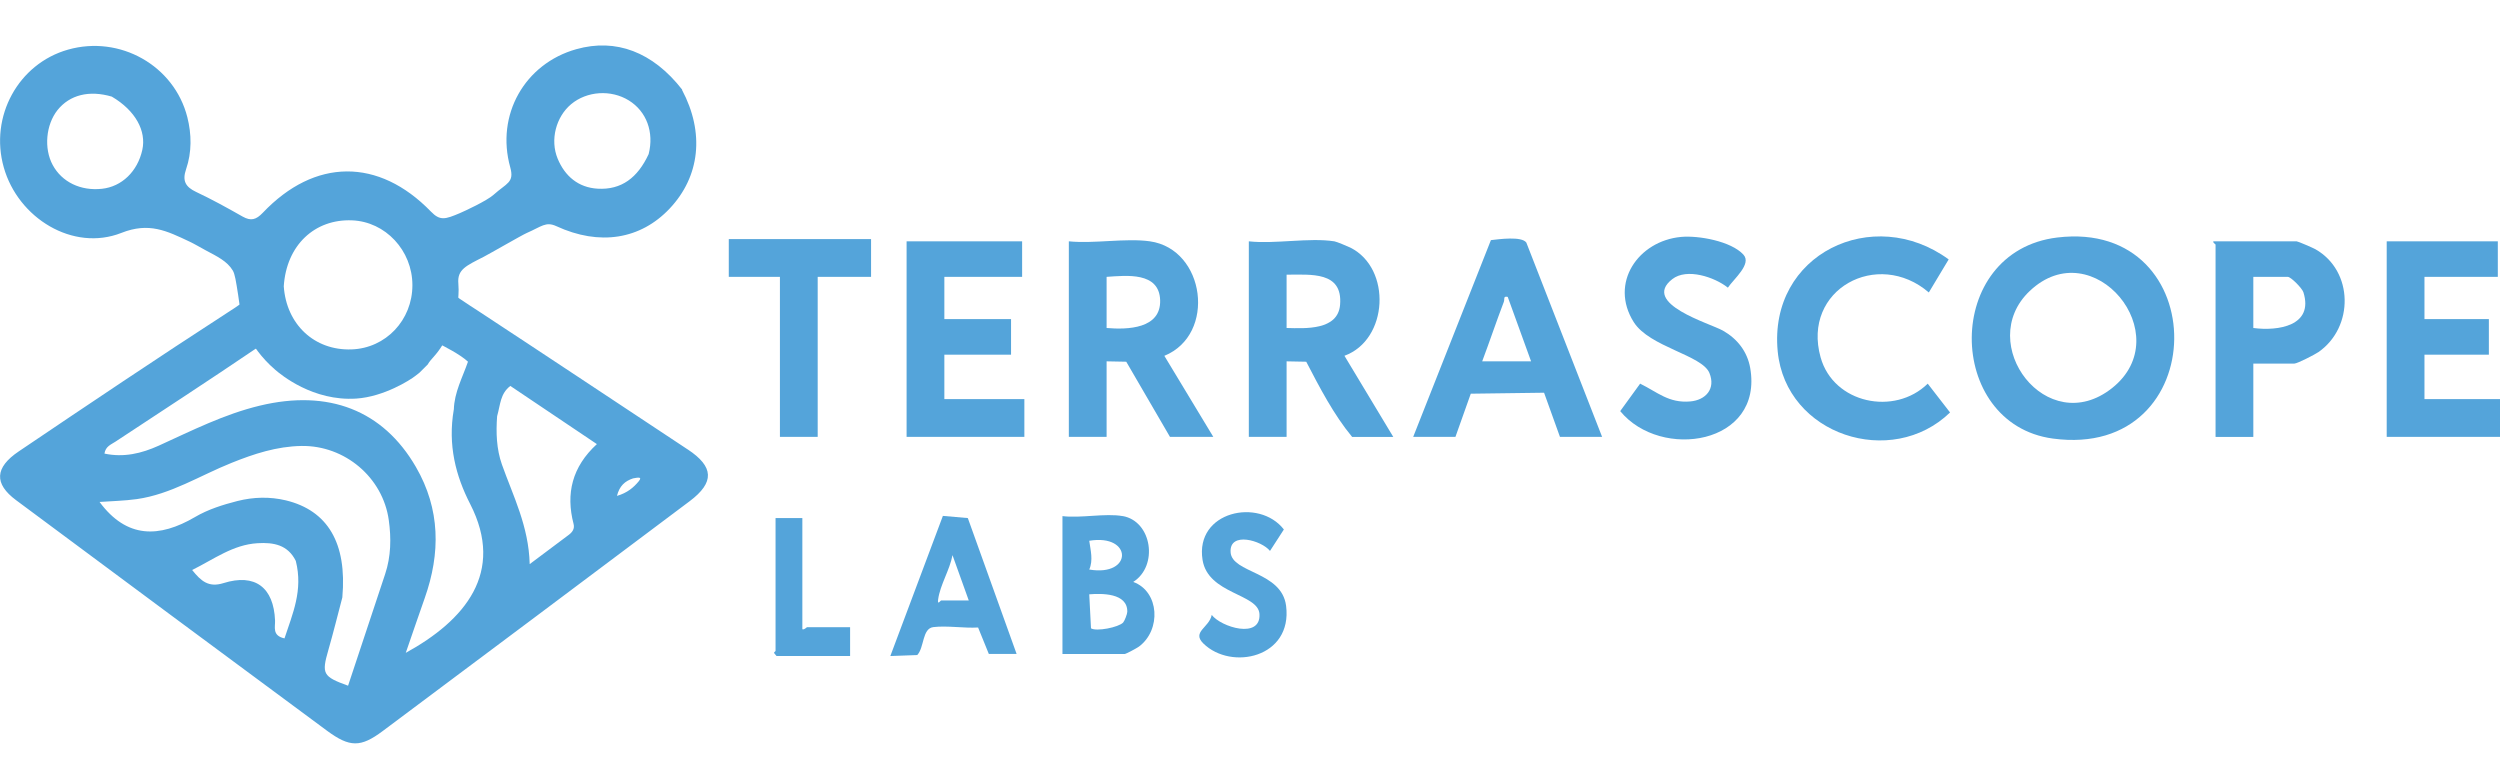 <svg xmlns="http://www.w3.org/2000/svg" id="Layer_1" width="458.09" height="138.63" viewBox="0 0 458.09 138.63" data-app="Xyris">
    <defs>
    </defs>
    <path d="M 126 82.346 C 113.12 73.835 100.28 65.285 87.38 56.816 C 86.39 56.166 81.99 53.406 81.56 52.566 L 74.94 59.675 C 75.44 59.505 80.91 63.185 81.01 63.266 C 81.13 63.365 84.22 64.846 85.75 66.275 C 84.77 69.126 83.24 71.885 83.16 75.055 L 83.15 75.055 C 82.03 81.576 83.52 87.216 86.15 92.346 C 92.6 104.926 85.15 113.696 74.35 119.626 C 75.6 116.016 76.69 112.806 77.82 109.606 C 80.74 101.356 80.69 93.305 76.21 85.566 C 70.18 75.156 60.2 71.305 47.62 74.326 C 41.08 75.895 35.15 78.906 29.1 81.656 C 25.92 83.096 22.68 83.865 19.14 83.115 C 19.33 81.796 20.35 81.456 21.14 80.936 C 29.66 75.316 38.21 69.755 46.66 64.025 C 47.79 63.255 52.27 60.355 53.11 60.596 L 46.32 53.516 C 45.93 54.626 43.1 56.365 41.71 57.266 C 28.85 65.596 16.13 74.145 3.43 82.716 C -0.98 85.686 -1.1 88.645 2.94 91.645 C 21.91 105.756 40.91 119.836 59.92 133.896 C 64.1 136.976 66.09 136.966 70.11 133.966 C 88.87 119.946 107.63 105.916 126.36 91.846 C 130.98 88.376 130.81 85.516 126.01 82.346 Z M 52.13 116.976 C 49.83 116.476 50.45 114.886 50.4 113.696 C 50.15 107.636 46.74 105.026 40.95 106.846 C 38.23 107.696 36.85 106.496 35.21 104.446 C 39.22 102.456 42.69 99.805 47.19 99.535 C 50.12 99.356 52.73 99.816 54.2 102.776 L 54.2 102.776 C 55.57 108.186 53.59 112.506 52.13 116.976 Z M 70.57 105.196 C 68.29 112.006 66.04 118.826 63.78 125.646 C 59.13 123.966 58.91 123.476 60.17 119.096 C 61.09 115.906 61.88 112.676 62.73 109.466 L 62.73 109.446 C 63.61 99.496 60.04 93.546 52.39 91.686 C 49.46 90.986 46.46 91.055 43.5 91.805 C 40.8 92.496 38.13 93.335 35.74 94.736 C 29.19 98.576 23.23 98.716 18.24 91.975 C 20.42 91.816 22.76 91.775 25.06 91.456 C 31.33 90.566 36.66 87.126 42.4 84.826 C 46.54 83.156 50.73 81.785 55.25 81.716 C 63.17 81.596 70.16 87.466 71.24 95.316 C 71.7 98.626 71.65 101.956 70.57 105.196 Z M 105.1 96.005 C 105.33 96.885 104.88 97.505 104.23 97.996 C 102.05 99.645 99.85 101.276 97.06 103.366 C 96.88 96.406 94.02 90.895 91.97 85.115 C 90.97 82.275 90.87 79.266 91.09 76.266 L 91.09 76.266 C 91.71 74.066 91.65 72.156 93.51 70.716 C 98.66 74.175 103.85 77.665 109.37 81.376 C 104.83 85.546 103.65 90.436 105.1 96.005 Z M 117.05 88.175 C 116.11 89.316 114.95 90.316 113.05 90.865 C 113.51 89.025 114.52 88.145 116 87.656 C 116.81 87.516 117.78 87.285 117.05 88.175 Z" fill="#54a4da" transform="">
    </path>
    <g>
        <path d="M376.97,43.52c28.8-3.48,28.61,40.82-.82,36.84-19.74-2.67-20.14-34.3.82-36.84ZM371.91,53.33c-10.13,9.61,3.15,27.27,15.11,17.77,12.23-9.71-3.49-28.8-15.11-17.77Z" fill="#54a4da">
        </path>
        <path d="M244.51,44.22c.35.05,2.47.92,2.92,1.15,7.62,3.81,6.97,16.9-1.08,19.82l8.95,14.87h-7.54c-3.38-4.08-5.96-9.07-8.41-13.78l-3.6-.07v13.84h-6.92v-35.83c4.78.53,11.08-.72,15.67,0h.01ZM235.75,60.1c3.46.08,9.41.45,9.8-4.25.52-6.18-5.35-5.51-9.8-5.52v9.78h0Z" fill="#54a4da">
        </path>
        <path d="M210.71,44.22c10.16,1.44,12.21,17.08,2.64,20.98l8.97,14.85h-7.94l-8.01-13.77-3.6-.07v13.84h-6.92v-35.83c4.61.47,10.41-.63,14.87,0h0ZM202.77,60.1c3.85.33,9.97.15,9.81-5.09s-6.17-4.52-9.81-4.28v9.37Z" fill="#54a4da">
        </path>
        <path d="M293.58,80.05h-7.74l-2.91-8.09-13.43.18-2.81,7.91h-7.74l14.24-36.05c1.49-.17,5.63-.75,6.49.45l13.88,35.59h.02ZM271.59,66.21h8.96l-4.28-11.81c-.89-.18-.52.38-.71.9-1.38,3.61-2.61,7.3-3.97,10.91h0Z" fill="#54a4da">
        </path>
        <polygon points="187.29 44.22 187.29 50.73 173.04 50.73 173.04 58.47 185.26 58.47 185.26 64.99 173.04 64.99 173.04 73.13 187.7 73.13 187.7 80.05 166.12 80.05 166.12 44.22 187.29 44.22" fill="#54a4da">
        </polygon>
        <path d="M357.07,47.53l-3.64,6.06c-9.36-8.05-23.31-.58-19.83,11.89,2.36,8.46,13.55,10.78,19.63,4.82l4.09,5.28c-10.72,10.38-30.1,4.16-31.58-11.2-1.72-17.87,17.51-26.97,31.32-16.85h0Z" fill="#54a4da">
        </path>
        <polygon points="457.69 44.22 457.69 50.73 444.25 50.73 444.25 58.47 456.05 58.47 456.05 64.99 444.25 64.99 444.25 73.13 458.09 73.13 458.09 80.05 437.33 80.05 437.33 44.22 457.69 44.22" fill="#54a4da">
        </polygon>
        <path d="M412.89,66.62v13.44h-6.92v-35.23c0-.12-.52-.32-.41-.61h15.27c.22,0,2.98,1.19,3.44,1.45,7.01,3.98,7.08,14.3.56,18.84-.65.45-3.88,2.11-4.41,2.11h-7.54.01ZM412.89,60.1c4.51.6,11.11-.37,9.18-6.54-.22-.72-2.28-2.83-2.87-2.83h-6.31v9.37Z" fill="#54a4da">
        </path>
        <path d="M300.52,70.29c3.22,1.59,5.25,3.6,9.17,3.27,2.86-.24,4.72-2.31,3.54-5.21-1.35-3.3-10.98-4.75-13.87-9.33-4.5-7.14.8-14.88,8.69-15.61,3.18-.29,9.16.78,11.41,3.25,1.57,1.72-1.77,4.44-2.85,6.05-2.43-1.94-7.53-3.65-10.19-1.56-5.75,4.49,6.92,8.09,9.3,9.44,2.62,1.49,4.45,3.82,4.98,6.83,2.45,14.04-16.36,16.99-23.82,7.91l3.65-5.03h-.01Z" fill="#54a4da">
        </path>
        <polygon points="159.61 43.81 159.61 50.73 149.83 50.73 149.83 80.05 142.91 80.05 142.91 50.73 133.54 50.73 133.54 43.81 159.61 43.81" fill="#54a4da">
        </polygon>
        <g>
            <path d="M205.72,94.56c5.36.95,6.58,9.12,1.93,12.07,4.82,1.76,5.16,8.82,1.03,11.86-.36.27-2.37,1.35-2.61,1.35h-11.39v-25.27c3.34.42,7.85-.57,11.04,0h0ZM199.59,104.36c8.04,1.36,7.96-6.6,0-5.27.24,1.73.75,3.58,0,5.27ZM205.8,114.07c.26-.28.75-1.55.76-1.96.07-3.5-4.75-3.38-6.97-3.21l.32,6.23c.99.63,5.06-.18,5.89-1.06Z" fill="#54a4da">
            </path>
            <path d="M186.27,119.83h-5.08l-1.97-4.85c-2.58.16-5.7-.38-8.21-.07-2.05.26-1.63,3.73-2.94,5.12l-4.93.18,9.63-25.68,4.57.4,8.94,24.9h-.01ZM177.51,110.02l-2.98-8.3c-.48,2.69-2.27,5.44-2.63,8.12-.16,1.15.44.19.53.19h5.08Z" fill="#54a4da">
            </path>
            <path d="M222.03,112.67c1.69,2.23,9.02,4.51,8.75-.16-.22-3.75-9.43-3.62-10.43-9.92-1.41-8.92,10.37-11.44,14.9-5.57l-2.54,3.93c-1.52-1.91-7.46-3.64-7.22.23s9.37,3.49,10.17,9.84c1.2,9.48-10.04,11.91-15.16,6.89-2.18-2.14,1.09-2.91,1.53-5.23h0Z" fill="#54a4da">
            </path>
            <path d="M147.02,94.93v20.37c.38.14.77-.38.87-.38h7.88v5.28h-13.49l-.45-.56c0-.16.28-.29.28-.38v-24.33h4.91Z" fill="#54a4da">
            </path>
        </g>
    </g>
    <path d="M 124.967 16.464 C 129.147 24.334 128.257 32.334 122.707 38.214 C 117.367 43.874 109.867 45.104 101.927 41.434 C 100.007 40.554 99.227 41.514 96.517 42.694 C 95.617 43.084 89.807 46.454 88.637 47.054 C 85.417 48.704 83.757 49.364 83.987 51.964 C 84.127 53.604 83.917 54.754 83.937 55.284 C 84.007 58.334 82.427 60.974 81.177 63.054 C 79.837 65.264 79.027 65.644 78.367 66.794 L 78.367 66.794 C 78.347 66.824 77.707 67.464 76.857 68.294 L 76.857 68.294 C 76.847 68.314 76.477 68.584 76.087 68.894 C 75.187 69.614 70.347 72.704 65.287 73.034 C 57.367 73.554 51.477 68.664 50.417 67.744 C 47.817 65.514 46.277 63.114 45.407 61.514 C 45.407 61.504 45.407 61.504 45.407 61.504 C 44.977 60.244 44.547 58.994 44.117 57.724 C 44.117 57.714 44.117 57.714 44.117 57.714 C 44.027 56.844 43.877 55.574 43.637 54.044 C 43.237 51.504 43.047 50.224 42.657 49.574 C 41.627 47.844 39.757 46.974 37.667 45.854 C 36.647 45.304 35.687 44.724 34.737 44.274 C 30.537 42.294 27.307 40.674 22.247 42.674 C 13.397 46.164 3.307 39.984 0.687 30.654 C -1.943 21.354 3.347 11.674 12.467 9.094 C 21.947 6.404 31.917 11.984 34.327 21.474 C 35.117 24.604 35.167 27.894 34.097 31.004 C 33.367 33.124 33.977 34.244 35.927 35.164 C 38.837 36.534 41.657 38.094 44.457 39.684 C 45.987 40.544 46.927 40.274 48.157 38.984 C 57.677 28.964 69.367 28.884 78.967 38.774 C 80.637 40.504 81.587 40.184 84.237 39.064 C 85.067 38.714 89.197 36.804 90.437 35.694 C 92.827 33.544 94.277 33.484 93.497 30.664 C 90.807 21.034 96.167 11.664 105.597 9.014 C 112.847 6.974 119.607 9.504 125.007 16.434 L 124.977 16.454 Z M 20.487 17.704 L 20.487 17.704 C 16.347 16.484 12.777 17.374 10.537 20.174 C 8.407 22.864 8.017 27.204 9.657 30.234 C 11.347 33.364 14.777 35.014 18.677 34.594 C 22.317 34.204 25.207 31.414 26.077 27.464 C 26.837 24.004 24.847 20.274 20.487 17.704 Z M 75.567 52.254 C 75.567 45.904 70.627 40.604 64.487 40.374 C 57.687 40.114 52.487 44.894 51.997 52.454 C 52.477 59.464 57.627 64.264 64.417 64.024 C 70.687 63.814 75.567 58.664 75.567 52.254 Z M 115.227 18.404 C 111.957 16.384 107.537 16.674 104.637 19.104 C 101.897 21.404 100.747 25.614 102.187 29.084 C 103.517 32.284 105.967 34.364 109.507 34.574 C 113.877 34.824 116.847 32.564 118.857 28.234 C 119.877 24.204 118.467 20.414 115.227 18.404 Z" fill="#54a4da" transform-origin="center" style="transform-box: fill-box;" transform="">
        <animateTransform attributeName="transform" type="translate" begin="-0" dur="2.021" keyTimes="0; 0.488; 1" values="0, -8;0, 0;0, -8" fill="freeze" additive="sum" calcMode="spline" keySplines="0 0 1 1;0 0 1 1" repeatCount="indefinite">
        </animateTransform>
    </path>
    <line x1="13.62" x2="18.24" y2="1.33" fill="none" id="line-8Yko2tdy5tA5VKw1AMwAH2">
    </line>
</svg>
